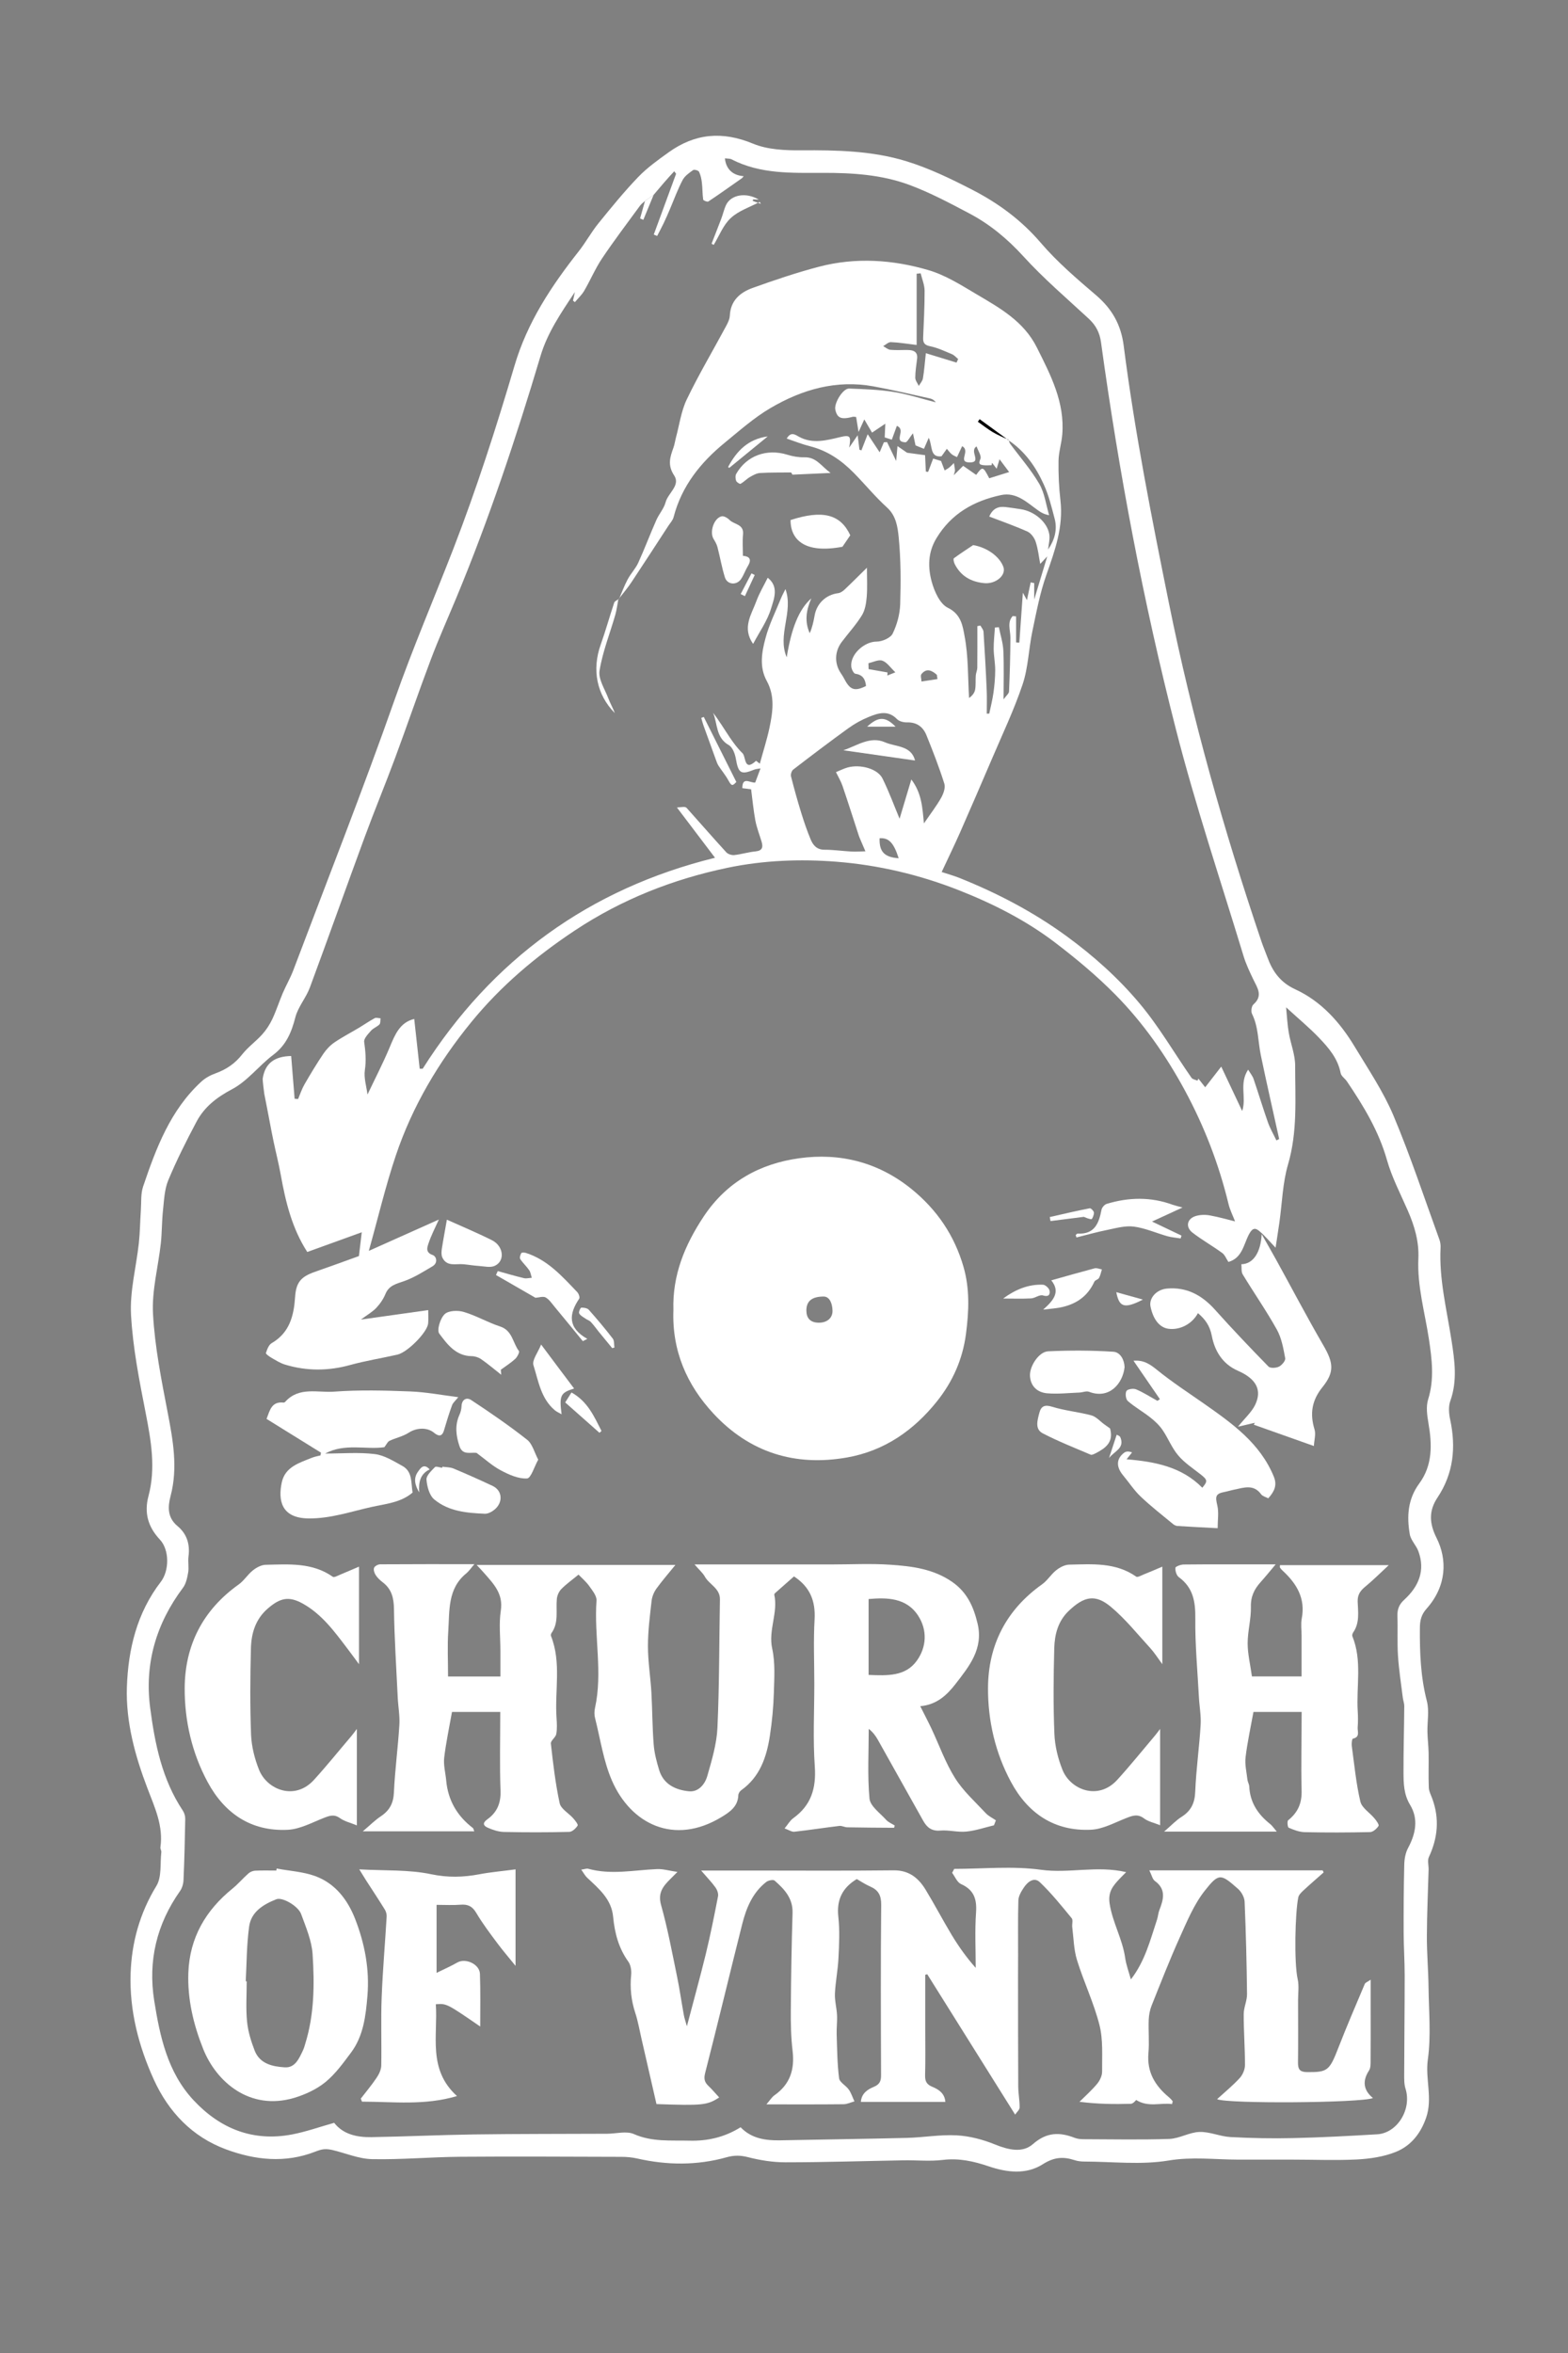 <?xml version="1.0" encoding="utf-8"?>
<!-- Generator: Adobe Illustrator 26.0.2, SVG Export Plug-In . SVG Version: 6.00 Build 0)  -->
<svg version="1.1" xmlns="http://www.w3.org/2000/svg" xmlns:xlink="http://www.w3.org/1999/xlink" x="0px" y="0px"
	 viewBox="0 0 226.77 340.16" style="enable-background:new 0 0 226.77 340.16;" xml:space="preserve">
<rect x="0" y="0" width="226.77" height="340.16" fill="#808080" stroke="none"/>
<style type="text/css">
	.st0{display:none;}
	.st1{display:inline;}
	.st2{fill:#FFFFFF;}
</style>
<g id="Ebene_2" class="st0">
	<path class="st1" d="M208.72,205.15c-0.18-0.86-0.27-1.88,0.02-2.68c1.04-2.9,0.62-5.8,0.17-8.67c-0.68-4.4-1.79-8.73-1.56-13.24
		c0.02-0.38-0.03-0.78-0.16-1.13c-2.16-5.93-4.13-11.94-6.58-17.75c-1.46-3.46-3.61-6.63-5.55-9.87c-2.1-3.49-4.77-6.5-8.52-8.22
		c-2.14-0.98-3.24-2.55-3.98-4.59c-0.28-0.77-0.6-1.52-0.86-2.29c-5.36-15.87-9.91-31.95-13.23-48.38
		C166,76.12,163.59,63.89,162,51.51c-0.39-3.01-1.67-5.26-3.95-7.2c-2.77-2.37-5.57-4.76-7.93-7.52c-2.75-3.22-6.04-5.63-9.71-7.53
		c-3.09-1.6-6.27-3.14-9.58-4.15c-4.84-1.47-9.91-1.59-14.98-1.55c-2.31,0.02-4.83-0.09-6.91-0.95c-4.39-1.82-8.31-1.48-12.09,1.24
		c-1.51,1.09-3.06,2.19-4.34,3.52c-2.02,2.1-3.87,4.36-5.7,6.63c-1.02,1.26-1.8,2.71-2.8,3.98c-3.94,4.99-7.38,10.17-9.22,16.43
		c-2.6,8.82-5.43,17.61-8.74,26.18c-2.78,7.19-5.82,14.27-8.39,21.56c-4.58,13.02-9.64,25.86-14.52,38.78
		c-0.42,1.12-1.03,2.16-1.5,3.26c-0.52,1.22-0.92,2.5-1.49,3.7c-0.37,0.79-0.87,1.55-1.45,2.2c-0.89,0.99-2.02,1.79-2.84,2.84
		c-1.02,1.3-2.26,2.16-3.79,2.71c-0.74,0.27-1.5,0.67-2.08,1.21c-4.42,4.07-6.46,9.5-8.32,14.99c-0.36,1.05-0.25,2.27-0.32,3.41
		c-0.1,1.57-0.12,3.14-0.28,4.7c-0.37,3.43-1.3,6.87-1.12,10.26c0.26,4.71,1.19,9.4,2.1,14.04c0.78,3.97,1.47,7.88,0.4,11.89
		c-0.63,2.35-0.09,4.37,1.62,6.19c1.39,1.48,1.38,4.46,0.15,6.06c-3.43,4.46-4.68,9.69-4.86,15.1c-0.17,4.97,1.17,9.83,2.93,14.44
		c1.06,2.78,2.3,5.39,1.86,8.45c-0.03,0.22,0.16,0.47,0.13,0.7c-0.19,1.63,0.08,3.54-0.7,4.82c-2.39,3.9-3.55,8.15-3.69,12.55
		c-0.17,5.27,1.15,10.4,3.34,15.19c2.1,4.59,5.47,8.15,10.3,9.95c4.17,1.55,8.48,2.02,12.79,0.34c0.4-0.16,0.82-0.3,1.24-0.35
		c0.4-0.04,0.82,0.02,1.21,0.11c1.89,0.44,3.77,1.27,5.67,1.3c4.21,0.09,8.43-0.31,12.64-0.34c7.68-0.06,15.36-0.01,23.04,0.01
		c0.76,0,1.53,0.07,2.27,0.24c4.28,0.98,8.55,1.01,12.79-0.17c1.02-0.29,1.95-0.3,3.03-0.02c1.74,0.45,3.58,0.75,5.37,0.75
		c5.65-0.01,11.31-0.19,16.96-0.29c1.87-0.03,3.77,0.17,5.61-0.06c2.3-0.28,4.43,0.2,6.54,0.92c2.65,0.9,5.38,1.2,7.74-0.29
		c1.6-1.01,2.92-1.12,4.54-0.59c0.45,0.15,0.94,0.21,1.42,0.21c4.03,0.02,8.14,0.51,12.06-0.14c3.39-0.57,6.62-0.14,9.93-0.13
		c2.59,0,5.18,0,7.77,0c3.07,0,6.15,0.13,9.21-0.05c1.89-0.11,3.87-0.39,5.61-1.09c2.12-0.86,3.52-2.57,4.33-4.88
		c0.97-2.79-0.14-5.53,0.25-8.34c0.47-3.39,0.15-6.9,0.1-10.36c-0.03-2.42-0.25-4.85-0.24-7.27c0.01-3.19,0.16-6.37,0.25-9.56
		c0.02-0.6-0.19-1.28,0.04-1.77c1.27-2.73,1.53-5.49,0.49-8.34c-0.19-0.53-0.49-1.06-0.51-1.6c-0.07-1.66,0-3.32-0.03-4.98
		c-0.02-1-0.15-1.99-0.17-2.98c-0.03-1.47,0.28-3.02-0.08-4.41c-0.9-3.48-1.03-6.97-1-10.52c0.01-1.06,0.22-1.88,0.96-2.71
		c2.91-3.27,2.96-7.07,1.42-10.12c-1.04-2.07-1.14-3.87,0.13-5.77C209.2,212.87,209.58,209.13,208.72,205.15z"/>
</g>
<g id="Ebene_1">
	<g>
		<path class="st2" d="M186.88,312.2c-2.62,0-5.24,0-7.85,0c-3.34-0.01-6.61-0.44-10.03,0.13c-3.96,0.66-8.11,0.16-12.18,0.15
			c-0.48,0-0.98-0.06-1.43-0.21c-1.64-0.53-2.97-0.43-4.58,0.6c-2.38,1.51-5.14,1.21-7.82,0.3c-2.12-0.72-4.28-1.21-6.6-0.93
			c-1.86,0.23-3.78,0.03-5.67,0.06c-5.71,0.1-11.43,0.29-17.14,0.29c-1.81,0-3.67-0.3-5.43-0.75c-1.09-0.28-2.03-0.27-3.06,0.02
			c-4.29,1.2-8.6,1.16-12.93,0.18c-0.75-0.17-1.53-0.24-2.3-0.24c-7.76-0.02-15.52-0.07-23.29-0.01c-4.26,0.03-8.52,0.43-12.77,0.34
			c-1.92-0.04-3.82-0.87-5.73-1.32c-0.4-0.09-0.82-0.15-1.22-0.11c-0.43,0.04-0.85,0.19-1.26,0.35c-4.36,1.7-8.71,1.22-12.92-0.34
			c-4.88-1.81-8.29-5.41-10.41-10.05c-2.21-4.84-3.55-10.03-3.37-15.35c0.14-4.45,1.32-8.74,3.73-12.68
			c0.79-1.29,0.52-3.22,0.71-4.87c0.03-0.23-0.16-0.48-0.13-0.71c0.44-3.09-0.81-5.73-1.88-8.54c-1.78-4.66-3.13-9.57-2.97-14.59
			c0.18-5.46,1.44-10.75,4.91-15.25c1.24-1.62,1.26-4.63-0.15-6.12c-1.73-1.85-2.27-3.88-1.64-6.26c1.08-4.06,0.38-8.01-0.4-12.02
			c-0.92-4.69-1.86-9.43-2.12-14.19c-0.19-3.42,0.75-6.9,1.13-10.36c0.17-1.58,0.18-3.17,0.29-4.75c0.08-1.16-0.03-2.38,0.33-3.45
			c1.88-5.55,3.94-11.04,8.41-15.15c0.58-0.54,1.35-0.95,2.1-1.22c1.55-0.56,2.8-1.42,3.83-2.74c0.83-1.05,1.97-1.86,2.87-2.86
			c0.59-0.65,1.09-1.42,1.47-2.22c0.57-1.21,0.98-2.5,1.5-3.73c0.47-1.11,1.09-2.16,1.52-3.29c4.93-13.05,10.05-26.03,14.68-39.18
			c2.59-7.37,5.66-14.52,8.48-21.78c3.35-8.66,6.21-17.54,8.84-26.45c1.86-6.32,5.34-11.55,9.32-16.6c1.01-1.29,1.8-2.75,2.83-4.02
			c1.86-2.29,3.72-4.58,5.76-6.7c1.3-1.35,2.86-2.46,4.39-3.56c3.82-2.74,7.78-3.09,12.21-1.25c2.1,0.87,4.64,0.98,6.98,0.96
			c5.12-0.04,10.24,0.07,15.13,1.56c3.35,1.02,6.56,2.58,9.68,4.19c3.71,1.92,7.02,4.35,9.81,7.61c2.38,2.78,5.21,5.2,8.01,7.59
			c2.3,1.97,3.6,4.24,3.99,7.28c1.6,12.5,4.04,24.86,6.54,37.21c3.35,16.6,7.95,32.86,13.37,48.89c0.26,0.78,0.59,1.54,0.87,2.31
			c0.75,2.06,1.87,3.65,4.02,4.64c3.78,1.74,6.49,4.78,8.61,8.3c1.97,3.27,4.14,6.48,5.61,9.97c2.47,5.87,4.47,11.94,6.65,17.94
			c0.13,0.36,0.18,0.77,0.16,1.15c-0.23,4.55,0.89,8.93,1.58,13.38c0.45,2.91,0.88,5.84-0.17,8.77c-0.29,0.8-0.21,1.84-0.02,2.7
			c0.86,4.02,0.48,7.8-1.84,11.28c-1.28,1.92-1.18,3.74-0.13,5.83c1.55,3.08,1.5,6.92-1.44,10.22c-0.75,0.84-0.96,1.67-0.97,2.74
			c-0.03,3.58,0.1,7.12,1.01,10.63c0.36,1.4,0.05,2.96,0.08,4.45c0.02,1.01,0.15,2.01,0.17,3.02c0.03,1.68-0.04,3.36,0.03,5.03
			c0.02,0.55,0.32,1.08,0.51,1.62c1.05,2.88,0.79,5.66-0.5,8.42c-0.23,0.5-0.03,1.19-0.04,1.79c-0.09,3.22-0.24,6.44-0.25,9.66
			c-0.01,2.45,0.21,4.9,0.24,7.35c0.04,3.49,0.38,7.04-0.1,10.46c-0.4,2.84,0.73,5.61-0.25,8.43c-0.81,2.33-2.23,4.06-4.37,4.93
			c-1.76,0.71-3.76,1-5.67,1.1C193.1,312.33,189.99,312.2,186.88,312.2z M145.81,63.62c-1.38-1.01-2.75-2.01-4.13-3.02
			c-0.08,0.12-0.17,0.24-0.25,0.36c0.72,0.51,1.4,1.06,2.16,1.5c0.72,0.43,1.51,0.75,2.27,1.11c0.08,0.2,0.12,0.44,0.25,0.61
			c1.41,1.91,3,3.72,4.19,5.76c0.78,1.34,0.98,3.02,1.43,4.54c-0.74-0.14-1.14-0.38-1.53-0.65c-1.65-1.16-3.19-2.74-5.43-2.26
			c-3.91,0.84-7.18,2.66-9.34,6.24c-1.24,2.05-1.25,4.2-0.68,6.29c0.38,1.4,1.19,3.21,2.33,3.76c1.95,0.94,2.16,2.7,2.42,4.1
			c0.56,2.92,0.47,5.95,0.65,8.94c0.51-0.35,0.8-0.77,0.88-1.22c0.11-0.67,0.04-1.36,0.09-2.04c0.03-0.37,0.21-0.73,0.22-1.1
			c0.02-2.01,0.01-4.02,0.01-6.03c0.15-0.03,0.29-0.06,0.44-0.08c0.16,0.3,0.43,0.59,0.45,0.9c0.18,2.81,0.34,5.62,0.46,8.43
			c0.05,1.14,0.01,2.27,0.01,3.41c0.12,0,0.24-0.01,0.36-0.01c0.21-1.01,0.47-2.01,0.61-3.03c0.15-1.08,0.25-2.19,0.25-3.28
			c0-1.02-0.21-2.03-0.22-3.05c-0.01-1.03,0.12-2.06,0.18-3.09c0.19-0.01,0.38-0.02,0.57-0.04c0.23,1.14,0.6,2.27,0.65,3.42
			c0.1,2.22,0.03,4.45,0.03,7.01c0.4-0.56,0.78-0.84,0.79-1.14c0.11-2.59,0.19-5.18,0.2-7.77c0-1.09-0.51-2.24,0.34-3.14
			c0.16,0.02,0.32,0.04,0.48,0.06c0,1.25,0,2.51,0,3.76c0.16,0.01,0.31,0.02,0.47,0.03c0.17-2.36,0.33-4.73,0.51-7.22
			c0.23,0.43,0.41,0.75,0.59,1.08c0.19-0.91,0.36-1.74,0.54-2.57c0.17,0.03,0.34,0.07,0.51,0.1c0,0.79,0,1.59,0,2.38
			c0.61-2.02,1.22-4.02,1.89-6.24c-0.5,0.53-0.84,0.89-1.02,1.09c-0.2-1.05-0.31-2.17-0.66-3.21c-0.18-0.56-0.66-1.22-1.17-1.46
			c-1.8-0.81-3.68-1.46-5.54-2.18c0.54-1.26,1.41-1.5,2.45-1.36c0.71,0.09,1.42,0.19,2.12,0.3c1.97,0.31,3.81,1.85,4.11,3.61
			c0.12,0.71-0.1,1.48-0.17,2.22c0.95-1.38,1.36-2.88,0.95-4.45c-0.44-1.68-0.86-3.4-1.58-4.97
			C149.79,67.46,148.2,65.2,145.81,63.62z M94.53,28.17c-0.42,0.29-0.83,0.59-1.25,0.88c-0.25,0.23-0.53,0.43-0.73,0.7
			c-1.85,2.53-3.75,5.03-5.5,7.64c-0.98,1.47-1.67,3.13-2.57,4.66c-0.35,0.6-0.89,1.09-1.34,1.63c-0.09-0.07-0.18-0.14-0.27-0.22
			c0.06-0.28,0.13-0.57,0.27-1.24c-2.1,3.15-3.98,5.93-4.97,9.25C74.64,63.3,70.74,75,66,86.41c-1.24,2.98-2.56,5.93-3.7,8.95
			c-1.78,4.71-3.4,9.47-5.15,14.19c-1.43,3.86-3.01,7.66-4.43,11.52c-2.66,7.22-5.23,14.48-7.91,21.7c-0.55,1.48-1.7,2.78-2.09,4.28
			c-0.56,2.17-1.32,4.03-3.2,5.44c-2.07,1.56-3.72,3.79-5.96,4.97c-2.21,1.17-3.98,2.54-5.12,4.66c-1.48,2.78-2.9,5.61-4.11,8.51
			c-0.55,1.33-0.6,2.89-0.76,4.36c-0.17,1.58-0.14,3.18-0.31,4.75c-0.38,3.41-1.32,6.84-1.13,10.22c0.26,4.75,1.21,9.49,2.11,14.18
			c0.78,4.05,1.51,8.03,0.43,12.13c-0.41,1.56-0.48,3.11,1,4.34c1.36,1.13,1.83,2.64,1.59,4.41c-0.1,0.76,0.08,1.57-0.05,2.32
			c-0.13,0.76-0.31,1.62-0.76,2.21c-3.87,5.17-5.57,10.96-4.73,17.35c0.68,5.2,1.72,10.34,4.71,14.83c0.23,0.34,0.37,0.81,0.36,1.22
			c-0.05,2.94-0.12,5.89-0.25,8.83c-0.02,0.54-0.2,1.16-0.5,1.59c-3.38,4.79-4.65,10.08-3.74,15.84c0.83,5.2,1.93,10.36,5.68,14.39
			c3.85,4.13,8.59,6.04,14.26,4.96c2.03-0.39,3.99-1.09,6.09-1.68c1.3,1.67,3.29,2.1,5.36,2.07c4.94-0.08,9.87-0.32,14.81-0.39
			c6.44-0.09,12.88-0.07,19.32-0.1c1.3-0.01,2.79-0.43,3.87,0.05c2.63,1.16,5.32,0.88,8.01,0.95c2.62,0.07,5.09-0.49,7.41-1.94
			c1.56,1.63,3.58,1.93,5.72,1.89c6.1-0.12,12.21-0.2,18.31-0.35c2.41-0.06,4.83-0.5,7.22-0.37c1.87,0.1,3.8,0.61,5.54,1.32
			c1.93,0.78,3.98,1.27,5.48-0.05c2-1.75,3.87-1.76,6.07-0.9c0.4,0.15,0.86,0.19,1.29,0.19c4.12,0.01,8.24,0.1,12.35-0.04
			c1.47-0.05,2.91-0.96,4.37-1.01c1.5-0.05,3,0.66,4.52,0.74c3,0.16,6.01,0.22,9.02,0.15c4.06-0.09,8.12-0.31,12.17-0.55
			c2.9-0.17,5.04-3.6,4.1-6.6c-0.21-0.66-0.19-1.41-0.19-2.12c0.01-4.74,0.07-9.47,0.07-14.21c0-2.08-0.14-4.15-0.15-6.23
			c-0.01-3.28,0.01-6.57,0.09-9.85c0.02-0.81,0.18-1.7,0.56-2.4c1.1-2.05,1.51-4.18,0.29-6.2c-0.93-1.53-0.95-3.11-0.96-4.73
			c-0.01-3.19,0.09-6.37,0.11-9.56c0-0.43-0.17-0.85-0.22-1.29c-0.25-2-0.56-4-0.69-6.02c-0.12-1.89-0.01-3.78-0.08-5.68
			c-0.03-0.99,0.23-1.7,1-2.4c2.07-1.9,3.07-4.21,2.02-7.03c-0.32-0.84-1.08-1.56-1.23-2.41c-0.45-2.58-0.3-5.08,1.36-7.34
			c1.96-2.66,1.87-5.67,1.33-8.77c-0.19-1.11-0.36-2.36-0.04-3.39c0.92-2.94,0.55-5.84,0.11-8.76c-0.59-3.86-1.7-7.65-1.52-11.61
			c0.11-2.44-0.55-4.69-1.51-6.89c-1.06-2.44-2.32-4.83-3.04-7.38c-1.19-4.19-3.39-7.8-5.78-11.34c-0.28-0.42-0.83-0.76-0.91-1.2
			c-0.41-2.12-1.74-3.66-3.14-5.12c-1.43-1.49-3.03-2.81-4.75-4.39c0.15,1.52,0.2,2.62,0.39,3.68c0.27,1.59,0.92,3.16,0.92,4.73
			c0,4.78,0.36,9.57-1.03,14.31c-0.78,2.66-0.85,5.54-1.24,8.32c-0.18,1.29-0.39,2.58-0.56,3.71c-0.81-0.84-1.52-1.71-2.37-2.42
			c-0.64-0.53-1.03-0.37-1.5,0.53c-0.75,1.43-0.96,3.39-2.95,3.95c-0.31-0.46-0.51-1.02-0.9-1.3c-1.4-1.02-2.93-1.88-4.3-2.94
			c-1.04-0.81-0.79-2,0.45-2.39c0.63-0.2,1.39-0.22,2.05-0.1c1.35,0.24,2.67,0.63,3.66,0.87c-0.31-0.82-0.74-1.65-0.95-2.53
			c-1.39-5.75-3.5-11.21-6.31-16.41c-2.74-5.06-6.02-9.76-10.05-13.84c-2.68-2.72-5.65-5.19-8.69-7.51
			c-4.21-3.21-8.92-5.6-13.85-7.55c-5.74-2.27-11.71-3.68-17.83-4.16c-5.23-0.41-10.52-0.2-15.68,0.87
			c-7.91,1.65-15.33,4.57-22.12,9.07c-5.62,3.73-10.7,8.01-14.98,13.25c-4.74,5.8-8.51,12.16-10.9,19.24
			c-1.49,4.42-2.56,8.98-3.92,13.83c3.79-1.7,7.08-3.16,10.13-4.53c-0.53,1.18-1.13,2.32-1.52,3.52c-0.16,0.49-0.44,1.24,0.61,1.6
			c0.58,0.2,0.81,1.15,0,1.63c-1.33,0.79-2.66,1.64-4.11,2.15c-1.13,0.4-2.19,0.6-2.71,1.87c-0.3,0.73-0.78,1.43-1.33,2.01
			c-0.53,0.56-1.24,0.96-2.21,1.68c3.54-0.5,6.68-0.94,9.73-1.37c0,0.59,0.05,1.27-0.01,1.94c-0.13,1.28-2.99,4.17-4.45,4.5
			c-2.26,0.51-4.57,0.88-6.8,1.49c-3.17,0.88-6.31,0.9-9.44-0.05c-0.7-0.21-1.34-0.62-1.98-0.99c-0.31-0.18-0.83-0.55-0.79-0.68
			c0.17-0.52,0.4-1.18,0.83-1.43c2.6-1.51,3.21-3.97,3.39-6.68c0.14-2.08,0.82-2.91,2.81-3.61c2.18-0.76,4.35-1.55,6.42-2.3
			c0.14-1.22,0.26-2.19,0.41-3.44c-2.83,1.02-5.38,1.94-7.88,2.85c-2.22-3.44-3.13-7.24-3.83-11.12c-0.29-1.62-0.7-3.22-1.04-4.83
			c-0.19-0.88-0.35-1.76-0.52-2.64c-0.28-1.43-0.54-2.87-0.83-4.29c-0.04-0.21-0.25-2-0.23-2.16c0.34-2.32,1.81-3.25,4.12-3.29
			c0.17,2.06,0.33,4.12,0.5,6.18c0.17,0.01,0.34,0.03,0.5,0.04c0.3-0.71,0.54-1.45,0.92-2.11c0.87-1.51,1.77-3,2.74-4.44
			c0.42-0.62,0.98-1.21,1.59-1.63c1.13-0.77,2.35-1.4,3.52-2.1c0.77-0.46,1.51-0.98,2.31-1.41c0.22-0.12,0.56,0.01,0.85,0.02
			c-0.05,0.3,0.01,0.7-0.16,0.88c-0.35,0.36-0.9,0.54-1.22,0.91c-0.42,0.48-1.06,1.13-0.99,1.62c0.19,1.37,0.31,2.67,0.1,4.07
			c-0.17,1.13,0.23,2.35,0.38,3.54c1.08-2.28,2.24-4.51,3.2-6.81c0.77-1.85,1.48-3.62,3.56-4.12c0.27,2.42,0.53,4.81,0.79,7.2
			c0.14,0,0.29,0,0.43,0c10.04-15.84,24.15-26.03,42.28-30.5c-1.82-2.4-3.57-4.71-5.51-7.27c0.72-0.05,0.91-0.09,1.09-0.07
			c0.11,0.01,0.26,0.06,0.33,0.15c1.91,2.13,3.79,4.29,5.72,6.4c0.25,0.27,0.78,0.44,1.15,0.4c1.03-0.11,2.04-0.43,3.08-0.53
			c0.99-0.1,1.11-0.6,0.88-1.39c-0.3-1.01-0.7-2.01-0.9-3.04c-0.28-1.5-0.42-3.02-0.62-4.55c-0.41-0.05-0.83-0.11-1.27-0.16
			c-0.01-1.75,1.15-0.73,1.86-0.81c0.24-0.63,0.47-1.26,0.77-2.05c-0.43,0.08-0.67,0.09-0.88,0.17c-1.97,0.8-2.32,0.55-2.69-1.58
			c-0.12-0.7-0.47-1.64-1.01-1.95c-1.91-1.09-1.61-3.09-2.28-4.68c0.89,1.16,1.63,2.4,2.44,3.6c0.54,0.79,1.12,1.58,1.81,2.24
			c0.53,0.5,0.19,2.74,1.96,1.11c0.02-0.02,0.25,0.19,0.55,0.41c0.5-1.83,1.03-3.48,1.39-5.16c0.48-2.29,0.83-4.59-0.39-6.81
			c-1.1-2.01-0.72-4.16-0.18-6.17c0.53-2,1.48-3.88,2.26-5.81c0.18-0.44,0.42-0.86,0.63-1.29c1.19,3.34-1.22,6.62,0.18,9.86
			c0.67-4.16,1.75-6.93,3.56-8.52c-0.77,1.76-0.98,3.38-0.23,5.04c0.36-0.83,0.55-1.68,0.7-2.54c0.31-1.77,1.65-3.03,3.41-3.25
			c0.33-0.04,0.68-0.28,0.93-0.52c1.05-0.99,2.06-2.01,3.23-3.16c0,1.53,0.08,2.88-0.03,4.22c-0.08,0.9-0.23,1.9-0.69,2.65
			c-0.84,1.37-1.95,2.57-2.92,3.86c-1.05,1.39-1.08,3.14-0.12,4.54c0.19,0.27,0.36,0.56,0.52,0.86c0.81,1.56,1.5,1.77,3.11,0.97
			c-0.1-0.95-0.45-1.62-1.54-1.77c-0.24-0.03-0.55-0.64-0.59-1c-0.21-1.79,1.89-3.66,3.66-3.65c0.8,0,2.01-0.52,2.32-1.15
			c0.63-1.29,1.04-2.8,1.09-4.24c0.1-3.24,0.1-6.51-0.22-9.73c-0.15-1.45-0.36-3.07-1.69-4.27c-1.71-1.55-3.18-3.36-4.81-5.01
			c-1.79-1.82-3.83-3.22-6.36-3.85c-1.12-0.28-2.2-0.72-3.33-1.1c0.6-1.03,1.19-0.59,1.78-0.26c1.97,1.09,4.09,0.49,5.98,0.04
			c1.43-0.34,1.57-0.12,1.27,1.53c0.53-0.77,0.78-1.13,1.23-1.79c0.11,0.91,0.19,1.5,0.26,2.09c0.09,0.03,0.19,0.07,0.28,0.1
			c0.25-0.65,0.5-1.29,0.91-2.34c0.66,1,1.21,1.82,1.73,2.61c0.2-0.47,0.4-0.96,0.61-1.44c0.15-0.01,0.31-0.02,0.46-0.03
			c0.39,0.8,0.78,1.61,1.32,2.73c0.09-0.94,0.13-1.46,0.19-2.15c0.68,0.47,1.19,0.83,1.39,0.96c1.05,0.14,1.84,0.24,2.6,0.35
			c0.04,0.91,0.07,1.64,0.11,2.37c0.11,0.02,0.22,0.03,0.33,0.05c0.24-0.63,0.47-1.26,0.73-1.93c0.5,0.16,0.99,0.3,1.14,0.35
			c0.25,0.64,0.38,1.01,0.52,1.37c0.22-0.14,0.46-0.26,0.66-0.42c0.24-0.2,0.46-0.43,0.68-0.65c0.05,0.35,0.13,0.69,0.15,1.04
			c0.01,0.19-0.09,0.39-0.17,0.72c0.56-0.56,1-1,1.36-1.36c0.72,0.5,1.3,0.91,1.88,1.31c0.94-1.27,0.98-1.25,1.89,0.49
			c1-0.31,2-0.62,2.88-0.9c-0.49-0.65-0.91-1.21-1.39-1.85c-0.15,0.47-0.27,0.87-0.42,1.37c-0.28-0.37-0.47-0.61-0.66-0.86
			c-0.02,0.12-0.05,0.23-0.07,0.35c-0.41,0-0.83,0.05-1.23-0.01c-0.56-0.08-0.67-0.23-0.39-0.89c0.19-0.44-0.34-1.19-0.55-1.82
			c-1.12,0.69,0.83,2.33-0.99,2.32c-1.85-0.01,0.18-1.66-1.1-2.35c-0.21,0.46-0.44,0.94-0.74,1.58c-0.19-0.1-0.51-0.21-0.76-0.41
			c-0.27-0.22-0.47-0.52-0.71-0.79c-0.24,0.34-0.49,0.69-0.77,1.08c-1.73,0.22-1.28-1.54-1.85-2.67c-0.29,0.69-0.48,1.11-0.69,1.59
			c-0.52-0.21-1.03-0.42-1.22-0.49c-0.15-0.71-0.24-1.14-0.37-1.75c-0.54,0.66-0.83,1.31-1.1,1.3c-1.86-0.08,0.2-1.77-1.23-2.38
			c-0.24,0.66-0.48,1.32-0.73,2c-0.32-0.1-0.72-0.23-1.03-0.33c0.03-0.67,0.05-1.24,0.09-1.98c-0.82,0.55-1.37,0.92-1.92,1.29
			c-0.33-0.56-0.66-1.13-1.12-1.91c-0.27,0.59-0.48,1.04-0.83,1.82c-0.15-0.91-0.25-1.54-0.35-2.17c-0.19-0.01-0.34-0.06-0.47-0.03
			c-1.67,0.44-2.27,0.21-2.54-1.02c-0.21-0.95,1.1-3.09,1.99-3.06c2.15,0.08,4.32,0.15,6.45,0.49c2.06,0.33,4.06,0.99,6.09,1.5
			c-0.24-0.33-0.53-0.49-0.84-0.56c-2.73-0.6-5.45-1.25-8.19-1.75c-5.37-0.98-10.32,0.46-14.88,3.14c-2.37,1.39-4.47,3.26-6.61,5.01
			c-3.5,2.86-6.24,6.27-7.4,10.76c-0.11,0.44-0.47,0.82-0.73,1.21c-1.78,2.73-3.55,5.47-5.36,8.19c-0.56,0.85-1.23,1.62-1.85,2.43
			l0.03,0.04c0.42-0.96,0.77-1.95,1.26-2.86c0.44-0.84,1.14-1.55,1.53-2.4c0.93-2.04,1.72-4.15,2.63-6.2
			c0.39-0.88,1.09-1.65,1.33-2.55c0.35-1.35,2.19-2.45,1.24-3.89c-0.99-1.49-0.59-2.67-0.1-4.02c0.16-0.44,0.22-0.92,0.34-1.38
			c0.51-1.87,0.76-3.86,1.58-5.58c1.72-3.58,3.76-7.01,5.64-10.51c0.27-0.5,0.56-1.05,0.59-1.59c0.1-2.2,1.49-3.38,3.31-4.03
			c3.15-1.13,6.34-2.21,9.58-3.06c5.31-1.39,10.68-1.03,15.87,0.5c2.44,0.72,4.7,2.16,6.93,3.48c3.38,2,6.82,3.9,8.72,7.7
			c2,3.99,4.05,7.92,3.67,12.57c-0.1,1.27-0.52,2.53-0.54,3.8c-0.03,1.92,0.06,3.85,0.28,5.76c0.43,3.8-0.8,7.22-2.03,10.71
			c-0.94,2.65-1.46,5.45-2.04,8.21c-0.53,2.54-0.59,5.22-1.41,7.66c-1.24,3.69-2.93,7.23-4.46,10.82
			c-1.52,3.56-3.06,7.11-4.62,10.66c-0.82,1.85-1.71,3.67-2.62,5.63c0.86,0.28,1.71,0.52,2.53,0.84c5.5,2.2,10.69,4.91,15.5,8.41
			c3.92,2.86,7.52,6.08,10.6,9.76c2.8,3.33,5,7.15,7.5,10.74c0.16,0.23,0.57,0.28,0.86,0.41c0.05-0.1,0.09-0.19,0.14-0.29
			c0.33,0.43,0.67,0.86,0.98,1.25c0.78-1,1.49-1.92,2.32-2.99c1.04,2.2,2.03,4.31,3.03,6.42c0.66-1.93-0.48-3.96,0.86-5.98
			c0.34,0.56,0.65,0.93,0.79,1.35c0.71,2.09,1.35,4.21,2.08,6.29c0.32,0.89,0.81,1.73,1.22,2.59c0.13-0.07,0.27-0.14,0.4-0.2
			c-0.89-4.05-1.82-8.09-2.66-12.14c-0.41-1.99-0.33-4.07-1.27-5.96c-0.17-0.35-0.07-1.11,0.2-1.35c1.44-1.27,0.57-2.41-0.02-3.64
			c-0.52-1.09-1.05-2.2-1.4-3.35c-3.32-10.94-6.97-21.78-9.8-32.85c-4.71-18.41-8.23-37.08-10.82-55.91
			c-0.19-1.38-0.75-2.44-1.76-3.38c-3.2-2.96-6.54-5.81-9.47-9.03c-2.3-2.52-4.83-4.62-7.8-6.19c-2.84-1.5-5.71-3.03-8.71-4.14
			c-3.98-1.47-8.21-1.74-12.44-1.73c-4.51,0-9.04,0.21-13.24-1.95c-0.27-0.14-0.63-0.1-0.97-0.15c0.16,1.58,1.15,2.47,2.72,2.58
			c-0.1,0.11-0.18,0.24-0.3,0.32c-1.6,1.12-3.19,2.26-4.82,3.34c-0.14,0.09-0.72-0.14-0.74-0.27c-0.12-0.81-0.09-1.64-0.19-2.45
			c-0.06-0.54-0.18-1.1-0.41-1.58c-0.09-0.19-0.7-0.36-0.86-0.24c-0.57,0.4-1.21,0.85-1.52,1.44c-0.72,1.37-1.25,2.84-1.86,4.27
			c-0.28,0.65-0.56,1.31-0.87,1.95c-0.3,0.63-0.63,1.24-0.95,1.86c-0.16-0.07-0.33-0.13-0.49-0.2c1.08-2.93,2.15-5.86,3.23-8.79
			c-0.09-0.12-0.18-0.24-0.27-0.36C96.47,25.87,95.5,27.02,94.53,28.17z M130.1,118.36c0.48-1.62,1.04-3.49,1.7-5.68
			c1.51,2,1.6,4.06,1.82,6.35c0.95-1.38,1.79-2.47,2.47-3.66c0.34-0.6,0.67-1.47,0.49-2.06c-0.75-2.38-1.66-4.72-2.6-7.04
			c-0.49-1.2-1.4-1.88-2.81-1.84c-0.49,0.01-1.13-0.15-1.44-0.47c-1.29-1.34-2.7-0.88-4.06-0.33c-1.04,0.42-2.06,0.98-2.97,1.64
			c-2.7,1.95-5.35,3.96-7.99,5.99c-0.23,0.18-0.38,0.69-0.31,0.98c0.45,1.77,0.94,3.54,1.48,5.28c0.4,1.29,0.84,2.58,1.36,3.83
			c0.35,0.85,0.91,1.5,2.02,1.49c1.29,0,2.58,0.19,3.87,0.26c0.67,0.04,1.35-0.02,2.03-0.03c-0.22-0.52-0.45-1.04-0.67-1.56
			c-0.09-0.22-0.19-0.43-0.27-0.66c-0.79-2.41-1.55-4.83-2.37-7.23c-0.23-0.68-0.61-1.3-0.95-2c0.64-0.26,1.15-0.52,1.68-0.67
			c1.88-0.51,4.36,0.19,5.05,1.59C128.57,114.44,129.31,116.46,130.1,118.36z M133.15,39.51c-0.19,0.02-0.39,0.04-0.58,0.06
			c0,3.43,0,6.87,0,10.3c-1.27-0.15-2.49-0.36-3.72-0.41c-0.36-0.02-0.75,0.37-1.12,0.58c0.34,0.18,0.68,0.49,1.03,0.53
			c0.86,0.08,1.74,0.01,2.61,0.03c0.83,0.02,1.39,0.32,1.26,1.3c-0.11,0.9-0.26,1.8-0.26,2.7c0,0.4,0.33,0.8,0.51,1.19
			c0.21-0.37,0.54-0.71,0.6-1.11c0.19-1.12,0.27-2.27,0.42-3.62c1.53,0.47,2.98,0.91,4.44,1.36c0.08-0.17,0.16-0.35,0.23-0.52
			c-0.29-0.23-0.55-0.55-0.88-0.69c-1.05-0.44-2.1-0.94-3.19-1.16c-0.84-0.17-1.02-0.54-0.99-1.26c0.09-2.26,0.22-4.51,0.21-6.77
			C133.71,41.18,133.35,40.35,133.15,39.51z M127.21,121.18c-0.07,1.95,0.7,2.75,2.76,2.89
			C129.26,121.84,128.54,121.08,127.21,121.18z M125.6,95.87c0.01,0.29,0.01,0.57,0.02,0.86c0.9,0.16,1.8,0.31,2.74,0.48
			c0-0.06-0.01,0.15-0.03,0.45c0.3-0.12,0.54-0.22,1.16-0.47c-0.73-0.69-1.21-1.45-1.88-1.68C127.05,95.31,126.28,95.73,125.6,95.87
			z M135.58,98.17c-0.03-0.21-0.06-0.41-0.09-0.62c-0.71-0.62-1.47-1.03-2.23-0.1c-0.17,0.21,0,0.71,0.01,1.07
			C134.04,98.4,134.81,98.29,135.58,98.17z"/>
		<path class="st2" d="M94.53,28.17c-0.5,1.2-0.99,2.41-1.49,3.61c-0.16-0.07-0.31-0.13-0.47-0.2c0.24-0.84,0.47-1.69,0.71-2.53
			C93.69,28.76,94.11,28.47,94.53,28.17z"/>
		<path d="M145.86,63.58c-0.76-0.37-1.55-0.68-2.27-1.11c-0.75-0.45-1.44-1-2.16-1.5c0.08-0.12,0.17-0.24,0.25-0.36
			c1.38,1.01,2.75,2.01,4.14,3.01C145.82,63.61,145.86,63.58,145.86,63.58z"/>
		<path class="st2" d="M100.45,226.16c6.91,0,13.36,0,19.82,0c2.82,0,5.66-0.15,8.47,0.04c3.12,0.21,6.23,0.59,8.95,2.47
			c2.17,1.5,3.11,3.59,3.69,6.03c0.87,3.65-1.2,6.17-3.18,8.73c-1.27,1.64-2.75,3.02-5.11,3.22c0.58,1.16,1.13,2.2,1.63,3.26
			c1.12,2.38,2.01,4.92,3.4,7.13c1.18,1.88,2.91,3.43,4.45,5.08c0.4,0.43,0.97,0.69,1.46,1.03c-0.09,0.24-0.19,0.48-0.28,0.72
			c-1.34,0.32-2.66,0.78-4.02,0.91c-1.22,0.12-2.49-0.25-3.72-0.15c-1.26,0.11-1.95-0.44-2.5-1.43c-2.18-3.9-4.36-7.8-6.55-11.69
			c-0.32-0.56-0.69-1.09-1.32-1.58c0,3.36-0.2,6.74,0.11,10.07c0.1,1.1,1.52,2.09,2.4,3.07c0.33,0.37,0.84,0.57,1.25,0.83
			c-0.05,0.16-0.08,0.33-0.11,0.33c-2.25-0.01-4.51-0.03-6.76-0.07c-0.39-0.01-0.78-0.25-1.15-0.2c-2.17,0.26-4.33,0.6-6.5,0.84
			c-0.37,0.04-0.78-0.25-1.41-0.48c0.47-0.56,0.77-1.12,1.23-1.46c2.61-1.87,3.36-4.33,3.14-7.5c-0.28-3.96-0.07-7.95-0.07-11.93
			c0-3.11-0.14-6.23,0.04-9.33c0.15-2.67-0.67-4.7-2.98-6.21c-0.88,0.77-1.81,1.59-2.73,2.41c-0.06,0.06-0.14,0.17-0.12,0.23
			c0.58,2.61-0.89,5.11-0.3,7.8c0.45,2.03,0.3,4.22,0.24,6.34c-0.06,2.1-0.26,4.21-0.58,6.28c-0.47,3.06-1.44,5.93-4.14,7.85
			c-0.21,0.15-0.41,0.47-0.42,0.71c-0.05,1.65-1.25,2.45-2.42,3.16c-6.88,4.19-13.15,0.98-15.86-5.27c-1.23-2.83-1.67-6-2.44-9.03
			c-0.12-0.46-0.11-0.99-0.01-1.45c1.14-5.16-0.15-10.36,0.22-15.54c0.05-0.67-0.59-1.44-1.04-2.08c-0.44-0.63-1.05-1.14-1.56-1.67
			c-0.88,0.73-1.75,1.34-2.48,2.08c-0.36,0.36-0.62,0.96-0.66,1.47c-0.15,1.65,0.31,3.39-0.77,4.9c-0.07,0.1-0.12,0.29-0.08,0.4
			c1.54,3.87,0.53,7.92,0.81,11.88c0.05,0.77,0.1,1.57-0.04,2.32c-0.09,0.49-0.83,0.95-0.78,1.38c0.32,2.88,0.66,5.78,1.27,8.61
			c0.18,0.83,1.3,1.44,1.96,2.18c0.28,0.32,0.74,0.9,0.64,1.06c-0.26,0.41-0.78,0.9-1.21,0.91c-3.15,0.08-6.31,0.08-9.46,0.01
			c-0.78-0.02-1.59-0.29-2.32-0.61c-0.63-0.28-0.84-0.67-0.05-1.23c1.36-0.97,1.95-2.3,1.89-4.08c-0.14-3.77-0.04-7.55-0.04-11.43
			c-2.43,0-4.78,0-6.98,0c-0.4,2.25-0.87,4.43-1.13,6.63c-0.12,1.06,0.19,2.18,0.29,3.27c0.26,2.87,1.58,5.14,3.86,6.88
			c0.09,0.07,0.1,0.24,0.2,0.48c-5.27,0-10.45,0-16.12,0c1.07-0.9,1.78-1.63,2.62-2.18c1.25-0.84,1.81-1.87,1.88-3.43
			c0.15-3.26,0.59-6.51,0.79-9.78c0.08-1.33-0.18-2.67-0.24-4.01c-0.2-4.23-0.48-8.46-0.54-12.69c-0.02-1.62-0.32-2.92-1.64-3.92
			c-0.38-0.29-0.75-0.64-1.01-1.04c-0.19-0.29-0.34-0.76-0.23-1.04c0.1-0.26,0.58-0.51,0.89-0.51c4.45-0.03,8.91-0.02,13.62-0.02
			c-0.49,0.56-0.78,1-1.16,1.32c-2.74,2.21-2.42,5.4-2.62,8.38c-0.14,2.15-0.03,4.31-0.03,6.54c2.74,0,5.05,0,7.57,0
			c0-1.24,0-2.48,0-3.72c0-1.94-0.23-3.92,0.06-5.81c0.37-2.42-1.02-3.84-2.37-5.38c-0.3-0.35-0.62-0.68-1.12-1.22
			c9.69,0,19.08,0,28.74,0c-0.96,1.19-1.91,2.27-2.74,3.42c-0.36,0.5-0.63,1.15-0.7,1.76c-0.25,2.18-0.53,4.37-0.53,6.56
			c0,2.24,0.37,4.47,0.5,6.71c0.14,2.5,0.13,5.01,0.33,7.51c0.1,1.26,0.43,2.51,0.8,3.72c0.64,2.06,2.39,2.85,4.28,3.04
			c1.4,0.15,2.34-1.02,2.68-2.23c0.65-2.27,1.35-4.6,1.46-6.94c0.28-6.18,0.25-12.38,0.36-18.57c0.03-1.63-1.6-2.16-2.22-3.36
			C101.59,227.34,101.08,226.9,100.45,226.16z M125.62,231.16c0,3.76,0,7.35,0,10.97c2.72,0.11,5.33,0.23,6.97-2.05
			c1.44-2,1.53-4.44,0.21-6.49C131.1,230.95,128.27,230.93,125.62,231.16z"/>
		<path class="st2" d="M198.56,303.3c-1.73,0.71-21.17,0.85-22.54,0.16c1.13-1.03,2.28-1.97,3.27-3.05
			c0.43-0.47,0.76-1.23,0.76-1.86c0.01-2.46-0.19-4.92-0.18-7.38c0-0.98,0.5-1.96,0.48-2.93c-0.05-4.44-0.16-8.89-0.35-13.33
			c-0.03-0.64-0.46-1.42-0.95-1.85c-2.5-2.2-2.76-2.34-4.83,0.29c-1.55,1.97-2.55,4.41-3.6,6.73c-1.46,3.24-2.75,6.55-4.07,9.85
			c-0.26,0.65-0.39,1.37-0.42,2.07c-0.06,1.6,0.1,3.21-0.04,4.8c-0.24,2.73,0.95,4.71,2.95,6.37c0.2,0.17,0.38,0.36,0.54,0.56
			c0.04,0.05-0.03,0.18-0.07,0.44c-1.65-0.23-3.44,0.51-5.19-0.59c-0.07,0.05-0.42,0.54-0.78,0.55c-2.41,0.07-4.81,0.04-7.42-0.29
			c0.86-0.86,1.78-1.67,2.56-2.61c0.39-0.47,0.71-1.16,0.71-1.74c-0.02-2.26,0.16-4.6-0.38-6.74c-0.81-3.2-2.27-6.23-3.25-9.39
			c-0.47-1.52-0.49-3.18-0.69-4.78c-0.05-0.43,0.14-1.02-0.08-1.28c-1.47-1.79-2.93-3.61-4.6-5.2c-0.85-0.81-1.79-0.04-2.34,0.8
			c-0.36,0.54-0.75,1.2-0.77,1.81c-0.08,2.66-0.03,5.33-0.04,8c0,1.03-0.01,2.06-0.01,3.09c0.01,5.29,0,10.57,0.03,15.86
			c0.01,1,0.21,2,0.2,3.01c0,0.32-0.39,0.64-0.65,1.02c-4.34-6.92-8.53-13.61-12.71-20.29c-0.1,0.03-0.19,0.05-0.29,0.08
			c0,2.64,0,5.28,0,7.92c0,2.18,0.04,4.37-0.02,6.55c-0.03,0.88,0.19,1.38,1.06,1.73c0.9,0.37,1.77,0.93,1.87,2.17
			c-4.1,0-8.12,0-12.22,0c0.1-1.25,0.98-1.8,1.87-2.17c0.87-0.36,1.06-0.86,1.05-1.73c-0.03-8.2-0.06-16.4,0.02-24.6
			c0.01-1.37-0.42-2.13-1.61-2.64c-0.69-0.3-1.32-0.73-1.92-1.07c-2.09,1.26-2.94,3-2.67,5.46c0.22,1.96,0.12,3.98,0.02,5.96
			c-0.08,1.71-0.43,3.41-0.51,5.12c-0.05,1.03,0.25,2.07,0.3,3.11c0.05,0.93-0.08,1.87-0.05,2.8c0.07,2.12,0.08,4.24,0.35,6.34
			c0.07,0.6,0.99,1.05,1.41,1.65c0.35,0.51,0.54,1.13,0.81,1.7c-0.53,0.14-1.05,0.41-1.58,0.41c-3.58,0.04-7.17,0.02-11.15,0.02
			c0.52-0.6,0.78-1.04,1.16-1.31c2.25-1.58,2.94-3.71,2.63-6.38c-0.24-2-0.28-4.03-0.26-6.05c0.03-4.64,0.11-9.28,0.25-13.91
			c0.07-2.14-1.18-3.46-2.6-4.7c-0.2-0.17-0.9-0.03-1.19,0.19c-1.99,1.54-2.9,3.77-3.49,6.1c-1.81,7.17-3.52,14.36-5.36,21.52
			c-0.22,0.86-0.09,1.34,0.49,1.89c0.54,0.51,1.01,1.09,1.54,1.65c-1.73,1.13-2.41,1.19-9.07,0.96c-0.72-3.13-1.44-6.29-2.17-9.46
			c-0.29-1.25-0.5-2.52-0.9-3.73c-0.59-1.8-0.78-3.61-0.59-5.49c0.06-0.62-0.06-1.42-0.41-1.91c-1.41-1.96-1.98-4.16-2.2-6.5
			c-0.24-2.55-2.07-4.05-3.77-5.65c-0.29-0.27-0.48-0.65-0.84-1.15c0.54-0.08,0.79-0.19,1-0.13c3.32,0.92,6.64,0.19,9.96,0.05
			c0.87-0.04,1.76,0.24,2.95,0.41c-0.45,0.44-0.74,0.74-1.03,1.03c-1.03,1.03-1.83,1.98-1.34,3.74c0.95,3.37,1.59,6.83,2.3,10.27
			c0.39,1.86,0.65,3.74,0.99,5.61c0.08,0.46,0.24,0.91,0.45,1.66c0.96-3.67,1.9-7.03,2.73-10.43c0.67-2.76,1.23-5.56,1.77-8.35
			c0.08-0.4-0.12-0.94-0.37-1.29c-0.54-0.75-1.19-1.41-2.07-2.44c2.81,0,5.12,0,7.44,0c6.79,0,13.59,0.05,20.38-0.03
			c2.23-0.03,3.61,1.1,4.65,2.81c1.3,2.14,2.47,4.37,3.76,6.52c1,1.65,2.11,3.23,3.48,4.77c0-2.68-0.14-5.37,0.05-8.04
			c0.13-1.94-0.33-3.25-2.18-4.08c-0.56-0.25-0.86-1.06-1.28-1.62c0.1-0.19,0.2-0.38,0.3-0.57c4.19,0,8.44-0.44,12.56,0.13
			c4.06,0.56,8.06-0.65,12.31,0.34c-0.39,0.39-0.69,0.68-0.97,0.98c-0.94,1.01-1.69,1.87-1.42,3.6c0.43,2.72,1.85,5.09,2.24,7.79
			c0.14,1.01,0.51,1.98,0.83,3.14c2.06-2.66,2.8-5.7,3.78-8.64c0.15-0.45,0.17-0.94,0.34-1.38c0.6-1.54,1.02-3.01-0.66-4.22
			c-0.33-0.24-0.43-0.8-0.79-1.53c8.56,0,16.81,0,25.06,0c0.05,0.1,0.1,0.2,0.15,0.3c-0.98,0.87-1.97,1.72-2.93,2.61
			c-0.3,0.28-0.67,0.64-0.74,1.01c-0.46,2.23-0.62,9.42-0.09,11.8c0.22,0.97,0.06,2.03,0.06,3.05c0,3.01,0.03,6.02-0.01,9.02
			c-0.01,0.98,0.27,1.37,1.32,1.38c2.97,0.02,3.23-0.2,4.53-3.55c1.2-3.09,2.52-6.14,3.81-9.2c0.08-0.19,0.38-0.28,0.85-0.61
			c0,1.82,0,3.34,0,4.87c0,2.28,0.01,4.56-0.01,6.84c0,0.47,0.01,1.02-0.21,1.39C197.02,300.79,197.14,302.13,198.56,303.3z"/>
		<path class="st2" d="M97.39,189.39c-0.16-5.01,1.62-9.38,4.4-13.56c3.34-5.01,8.14-7.61,13.79-8.39
			c5.91-0.82,11.46,0.57,16.26,4.46c3.68,2.99,6.19,6.7,7.5,11.22c0.93,3.2,0.79,6.45,0.36,9.73c-0.48,3.65-1.91,6.86-4.16,9.69
			c-3.38,4.24-7.64,7.21-13.06,8.16c-7.52,1.32-14.07-0.73-19.28-6.33C99.33,200.22,97.17,195.26,97.39,189.39z M119.18,187.43
			c-1.83-0.01-2.56,0.71-2.56,2.03c0.01,1.09,0.56,1.7,1.66,1.75c1.29,0.06,2.16-0.65,2.12-1.77
			C120.36,188.34,119.96,187.49,119.18,187.43z"/>
		<path class="st2" d="M188.25,247.48c-2.52,0-4.83,0-6.97,0c-0.41,2.25-0.88,4.38-1.14,6.54c-0.13,1.07,0.15,2.18,0.27,3.27
			c0.04,0.32,0.24,0.63,0.26,0.96c0.11,2.32,1.26,4.04,3.02,5.43c0.31,0.25,0.54,0.61,0.96,1.1c-5.45,0-10.64,0-16.29,0
			c1.04-0.89,1.71-1.62,2.52-2.13c1.39-0.88,1.92-2.01,1.98-3.67c0.13-3.22,0.59-6.42,0.78-9.63c0.08-1.33-0.18-2.67-0.25-4.01
			c-0.2-3.79-0.56-7.58-0.52-11.37c0.03-2.43-0.31-4.46-2.38-5.97c-0.34-0.25-0.53-0.9-0.5-1.35c0.01-0.19,0.76-0.47,1.18-0.48
			c3.79-0.04,7.58-0.02,11.37-0.02c0.56,0,1.13,0,1.95,0c-0.83,0.99-1.48,1.79-2.17,2.56c-0.92,1.02-1.45,2.09-1.41,3.58
			c0.04,1.75-0.47,3.51-0.47,5.27c0,1.56,0.39,3.11,0.62,4.79c2.29,0,4.64,0,7.18,0c0-1.94,0-3.91,0-5.88
			c0-0.82-0.13-1.67,0.02-2.47c0.57-2.93-0.73-5.07-2.76-6.94c-0.14-0.13-0.27-0.27-0.38-0.43c-0.04-0.06-0.01-0.18-0.01-0.37
			c5.08,0,10.17,0,15.74,0c-1.31,1.21-2.3,2.21-3.39,3.1c-0.72,0.59-1.14,1.17-1.11,2.17c0.06,1.52,0.31,3.09-0.66,4.48
			c-0.09,0.14-0.16,0.38-0.11,0.52c1.45,3.54,0.55,7.25,0.78,10.87c0.05,0.77,0.05,1.55-0.01,2.33c-0.04,0.58,0.38,1.39-0.69,1.61
			c-0.13,0.03-0.21,0.71-0.16,1.07c0.37,2.69,0.62,5.4,1.24,8.03c0.22,0.92,1.37,1.61,2.05,2.44c0.27,0.32,0.69,0.91,0.58,1.08
			c-0.26,0.4-0.79,0.88-1.22,0.89c-3.15,0.07-6.31,0.08-9.46,0.01c-0.78-0.02-1.58-0.32-2.31-0.64c-0.17-0.07-0.25-0.95-0.08-1.08
			c1.42-1.14,2.01-2.49,1.94-4.37C188.15,255.04,188.25,251.31,188.25,247.48z"/>
		<path class="st2" d="M40.01,270.12c1.86,0.35,3.81,0.45,5.57,1.09c2.9,1.06,4.7,3.42,5.79,6.22c1.38,3.55,2.09,7.26,1.77,11.09
			c-0.24,2.89-0.57,5.81-2.39,8.23c-1.12,1.5-2.25,3.07-3.68,4.24c-1.28,1.04-2.91,1.8-4.51,2.28c-6.41,1.91-11.27-2.28-13.18-7.08
			c-1.4-3.51-2.28-7.18-2.14-11.01c0.19-5.06,2.5-9.01,6.37-12.15c0.83-0.67,1.53-1.51,2.34-2.22c0.24-0.21,0.62-0.36,0.95-0.38
			c1.02-0.05,2.04-0.02,3.06-0.02C39.97,270.31,39.99,270.21,40.01,270.12z M35.54,286.42c0.05,0,0.09,0,0.14,0.01
			c0,1.94-0.14,3.89,0.05,5.81c0.14,1.43,0.58,2.86,1.1,4.2c0.75,1.93,2.61,2.31,4.35,2.42c1.51,0.1,2.08-1.29,2.64-2.46
			c0.14-0.3,0.23-0.62,0.32-0.93c1.32-4.24,1.35-8.61,1.07-12.96c-0.13-1.97-0.97-3.92-1.66-5.81c-0.43-1.17-2.71-2.48-3.58-2.14
			c-1.87,0.74-3.65,1.8-3.94,3.96C35.67,281.13,35.68,283.78,35.54,286.42z"/>
		<path class="st2" d="M51.92,226.48c0,4.79,0,9.24,0,14.1c-0.69-0.93-1.19-1.62-1.71-2.3c-1.86-2.45-3.68-4.94-6.44-6.47
			c-2.01-1.11-3.27-0.81-5.04,0.72c-1.78,1.54-2.38,3.57-2.44,5.74c-0.11,4.17-0.14,8.34,0.02,12.51c0.07,1.71,0.52,3.48,1.16,5.08
			c1.15,2.86,5.15,4.49,7.92,1.46c1.87-2.05,3.61-4.22,5.41-6.33c0.23-0.27,0.43-0.55,0.81-1.05c0,4.78,0,9.25,0,13.94
			c-0.92-0.38-1.78-0.57-2.45-1.05c-0.84-0.6-1.5-0.35-2.32-0.03c-1.71,0.67-3.45,1.63-5.22,1.72c-5.28,0.26-9.13-2.34-11.59-6.9
			c-2.27-4.21-3.34-8.85-3.32-13.58c0.03-6.22,2.64-11.3,7.8-14.98c0.78-0.55,1.31-1.45,2.07-2.05c0.52-0.41,1.22-0.79,1.85-0.8
			c3.34-0.07,6.73-0.36,9.71,1.74c0.19,0.13,0.72-0.18,1.07-0.32C50.06,227.27,50.9,226.91,51.92,226.48z"/>
		<path class="st2" d="M167.78,249.94c0,4.77,0,9.24,0,13.92c-0.88-0.36-1.71-0.52-2.32-0.98c-0.92-0.7-1.68-0.41-2.59-0.05
			c-1.67,0.65-3.36,1.6-5.08,1.68c-5.28,0.25-9.13-2.35-11.58-6.91c-2.27-4.21-3.34-8.85-3.32-13.58c0.03-6.22,2.64-11.3,7.81-14.98
			c0.78-0.55,1.31-1.46,2.06-2.05c0.52-0.41,1.22-0.78,1.86-0.8c3.34-0.07,6.73-0.36,9.71,1.74c0.19,0.13,0.72-0.18,1.07-0.32
			c0.85-0.34,1.69-0.7,2.7-1.13c0,4.79,0,9.24,0,14.1c-0.69-0.94-1.15-1.67-1.72-2.3c-1.87-2.04-3.62-4.24-5.73-6
			c-2.26-1.88-3.87-1.5-6.05,0.56c-1.59,1.5-2.07,3.43-2.13,5.43c-0.11,4.12-0.15,8.25,0.02,12.36c0.07,1.76,0.51,3.58,1.17,5.22
			c1.14,2.87,5.15,4.49,7.92,1.45c1.87-2.05,3.61-4.22,5.4-6.33C167.2,250.72,167.4,250.43,167.78,249.94z"/>
		<path class="st2" d="M69.45,292.96c-4.86-3.34-4.86-3.34-6.42-3.22c0.32,4.53-1.21,9.41,3.06,13.27c-4.7,1.4-9.23,0.81-13.74,0.81
			c-0.06-0.15-0.11-0.29-0.17-0.44c0.77-1,1.59-1.97,2.29-3.02c0.35-0.51,0.66-1.17,0.67-1.77c0.06-3.3-0.07-6.6,0.06-9.89
			c0.15-3.88,0.49-7.75,0.72-11.63c0.02-0.34-0.09-0.75-0.28-1.04c-0.87-1.41-1.79-2.8-2.69-4.19c-0.25-0.39-0.48-0.78-0.99-1.6
			c3.73,0.21,7.15,0.02,10.38,0.7c2.43,0.51,4.64,0.45,6.98,0.01c1.68-0.32,3.4-0.46,5.24-0.71c0,4.65,0,9.07,0,13.95
			c-1.05-1.3-1.89-2.27-2.66-3.31c-1.05-1.41-2.12-2.82-3.01-4.33c-0.57-0.97-1.22-1.29-2.29-1.2c-1.11,0.09-2.23,0.02-3.46,0.02
			c0,3.21,0,6.37,0,9.83c1.09-0.54,2.07-0.96,2.99-1.49c1.2-0.7,3.24,0.24,3.28,1.64C69.5,287.8,69.45,290.26,69.45,292.96z"/>
		<path class="st2" d="M46.42,210c-2.6-1.61-5.2-3.22-7.87-4.88c0.48-1.23,0.71-2.55,2.46-2.36c0.08,0.01,0.19-0.05,0.24-0.11
			c1.99-2.23,4.7-1.29,7.08-1.47c3.65-0.27,7.33-0.17,10.99-0.03c2.3,0.09,4.59,0.53,6.96,0.83c-0.4,0.5-0.76,0.79-0.9,1.16
			c-0.44,1.2-0.81,2.42-1.17,3.64c-0.31,1.05-0.91,0.78-1.47,0.32c-0.99-0.8-2.52-0.71-3.64,0.02c-0.83,0.54-1.87,0.74-2.77,1.17
			c-0.29,0.14-0.44,0.54-0.74,0.92c-2.66,0.39-5.71-0.62-8.57,0.92c2.52,0,4.89-0.21,7.2,0.08c1.38,0.17,2.72,1.02,3.99,1.72
			c1.48,0.82,1.22,2.45,1.46,3.84c-1.69,1.45-3.88,1.63-5.97,2.09c-3,0.67-5.89,1.68-9.07,1.65c-4.02-0.04-4.41-2.7-3.88-5.2
			c0.48-2.26,2.55-2.84,4.38-3.58c0.39-0.16,0.81-0.22,1.22-0.33C46.37,210.27,46.4,210.13,46.42,210z"/>
		<path class="st2" d="M167.75,202.27c-1.25-1.82-2.51-3.65-3.82-5.56c1.56-0.13,2.46,0.57,3.47,1.38c2.13,1.72,4.44,3.23,6.69,4.8
			c4.08,2.86,8.15,5.72,10.14,10.59c0.52,1.28,0.03,2.18-0.81,3.12c-0.38-0.2-0.82-0.3-1.02-0.57c-1.09-1.51-2.5-0.97-3.88-0.69
			c-0.46,0.09-0.92,0.24-1.38,0.33c-1.33,0.25-1.41,0.62-1.09,1.96c0.24,1,0.05,2.11,0.05,3.29c-2.06-0.11-3.93-0.2-5.79-0.32
			c-0.22-0.01-0.47-0.12-0.65-0.27c-1.58-1.31-3.21-2.57-4.69-3.98c-0.96-0.91-1.7-2.06-2.56-3.09c-1.01-1.22-0.98-2.39,0.18-3.26
			c0.27-0.2,0.67-0.22,1.13-0.03c-0.23,0.29-0.46,0.58-0.79,0.99c4.13,0.34,7.98,1.09,10.95,4.11c0.81-0.95,0.76-1.14-0.27-1.95
			c-1.11-0.87-2.33-1.67-3.22-2.73c-0.92-1.08-1.45-2.49-2.26-3.67c-0.48-0.7-1.13-1.31-1.8-1.83c-1.04-0.82-2.22-1.48-3.22-2.35
			c-0.3-0.26-0.4-1.1-0.2-1.45c0.16-0.28,1.01-0.41,1.4-0.24c1.07,0.45,2.06,1.1,3.08,1.66
			C167.51,202.43,167.63,202.35,167.75,202.27z"/>
		<path class="st2" d="M190.02,209.04c-3.14-1.11-5.92-2.09-8.69-3.08c0.05-0.09,0.1-0.19,0.15-0.28c-0.71,0.17-1.43,0.33-2.44,0.57
			c1.04-1.29,1.97-2.11,2.47-3.13c1.04-2.13,0.22-3.78-2.48-4.96c-2.26-0.99-3.36-2.9-3.77-5.03c-0.29-1.5-0.97-2.42-2.01-3.3
			c-0.83,1.56-2.59,2.48-4.26,2.26c-1.27-0.17-2.21-1.32-2.6-3.22c-0.24-1.18,0.83-2.45,2.37-2.59c2.86-0.26,5.08,0.96,6.96,3.06
			c2.51,2.8,5.1,5.52,7.73,8.21c0.26,0.27,1.09,0.22,1.51,0.02c0.42-0.21,0.98-0.86,0.91-1.22c-0.26-1.41-0.52-2.9-1.2-4.13
			c-1.52-2.73-3.32-5.31-4.94-7.98c-0.24-0.39-0.14-0.98-0.2-1.48c1.76-0.03,2.81-1.78,2.94-4.34c0.7,1.24,1.42,2.47,2.1,3.71
			c2.27,4.11,4.45,8.28,6.81,12.34c1.46,2.51,1.66,3.85-0.12,6.06c-1.54,1.9-1.85,3.85-1.14,6.14
			C190.32,207.37,190.06,208.21,190.02,209.04z"/>
		<path class="st2" d="M162.64,197.64c-0.25,2.34-2.18,4.69-5.14,3.56c-0.39-0.15-0.92,0.09-1.38,0.11
			c-1.56,0.06-3.12,0.24-4.67,0.11c-1.4-0.12-2.4-0.99-2.49-2.5c-0.08-1.42,1.29-3.5,2.61-3.57c3.14-0.15,6.3-0.14,9.44,0.06
			C162.06,195.48,162.61,196.63,162.64,197.64z"/>
		<path class="st2" d="M77.84,211.01c-0.57,1.02-1.05,2.69-1.62,2.72c-1.25,0.07-2.62-0.55-3.79-1.17
			c-1.23-0.65-2.28-1.62-3.41-2.45c-0.04-0.03-0.08-0.08-0.12-0.08c-0.9-0.1-2,0.37-2.45-0.97c-0.51-1.53-0.69-3.03,0.01-4.56
			c0.17-0.37,0.27-0.81,0.29-1.22c0.04-1.01,0.76-1.31,1.39-0.89c2.76,1.82,5.49,3.69,8.09,5.74
			C77,208.73,77.28,209.96,77.84,211.01z"/>
		<path class="st2" d="M72.49,198.74c-0.97-0.76-1.9-1.56-2.91-2.26c-0.38-0.26-0.91-0.43-1.38-0.43c-2.29-0.03-3.53-1.74-4.67-3.26
			c-0.38-0.51,0.14-2.2,0.78-2.81c0.54-0.53,1.92-0.58,2.77-0.32c1.8,0.53,3.46,1.52,5.25,2.1c1.79,0.58,1.82,2.38,2.72,3.55
			c0.12,0.16-0.24,0.86-0.54,1.14c-0.64,0.58-1.38,1.05-2.08,1.56C72.45,198.25,72.47,198.49,72.49,198.74z"/>
		<path class="st2" d="M63.98,212.03c0.54,0.08,1.11,0.06,1.6,0.26c1.91,0.8,3.8,1.64,5.67,2.52c1.42,0.68,1.54,2.39,0.25,3.44
			c-0.38,0.31-0.93,0.6-1.39,0.58c-2.6-0.11-5.24-0.34-7.31-2.07c-0.71-0.59-1.04-1.87-1.12-2.87c-0.04-0.58,0.71-1.27,1.22-1.8
			c0.15-0.16,0.7,0.06,1.06,0.1C63.97,212.15,63.98,212.09,63.98,212.03z"/>
		<path class="st2" d="M160.54,206.5c0.56,2-0.67,2.86-2.09,3.59c-0.22,0.11-0.54,0.28-0.72,0.2c-2.32-0.99-4.68-1.92-6.92-3.08
			c-1.18-0.61-0.77-1.9-0.5-2.95c0.26-1,0.78-1.23,1.88-0.89c1.83,0.57,3.79,0.74,5.65,1.24c0.69,0.19,1.25,0.85,1.87,1.3
			C160.02,206.14,160.33,206.36,160.54,206.5z"/>
		<path class="st2" d="M84.29,193.88c-1.35-1.65-2.7-3.3-4.06-4.94c-0.41-0.49-0.79-1.08-1.32-1.38c-0.37-0.2-0.97,0.02-1.47,0.05
			c-1.82-1.05-3.76-2.17-5.71-3.29c0.09-0.19,0.17-0.38,0.26-0.57c1.26,0.35,2.5,0.72,3.77,1.02c0.36,0.09,0.76-0.03,1.15-0.05
			c-0.12-0.37-0.17-0.79-0.38-1.1c-0.39-0.57-0.92-1.04-1.29-1.61c-0.12-0.19,0.01-0.61,0.15-0.86c0.06-0.1,0.45-0.09,0.65-0.03
			c3.16,1,5.27,3.4,7.45,5.68c0.21,0.22,0.4,0.77,0.27,0.95c-1.49,2.21-1.68,4.19,1.18,5.8C84.72,193.66,84.51,193.77,84.29,193.88z
			"/>
		<path class="st2" d="M171.02,174.56c-1.62,0.75-2.98,1.37-4.41,2.03c1.51,0.72,2.88,1.37,4.26,2.03
			c-0.04,0.14-0.08,0.27-0.12,0.41c-0.64-0.1-1.3-0.15-1.92-0.32c-1.62-0.46-3.2-1.17-4.85-1.39c-1.24-0.16-2.57,0.22-3.84,0.48
			c-1.5,0.3-2.98,0.72-4.46,1.09c-0.04-0.12-0.07-0.24-0.11-0.36c0.09-0.07,0.19-0.2,0.28-0.2c2.44,0.14,3.08-1.48,3.45-3.43
			c0.06-0.33,0.43-0.76,0.74-0.86c3.19-0.97,6.38-1.04,9.55,0.12C169.97,174.29,170.36,174.38,171.02,174.56z"/>
		<path class="st2" d="M64.63,176.32c2.08,0.94,4.34,1.88,6.52,2.97c1.69,0.85,1.92,3,0.41,3.7c-0.64,0.3-1.53,0.07-2.31,0.02
			c-0.75-0.05-1.49-0.18-2.24-0.25c-1.09-0.1-2.4,0.4-3.04-0.98c-0.16-0.35-0.13-0.84-0.07-1.25
			C64.11,179.17,64.37,177.82,64.63,176.32z"/>
		<path class="st2" d="M107.44,80.35c0.9,0.07,1.34,0.46,0.72,1.48c-0.36,0.6-0.59,1.29-0.98,1.87c-0.64,0.95-2,0.84-2.34-0.23
			c-0.45-1.43-0.7-2.93-1.08-4.39c-0.11-0.4-0.33-0.79-0.55-1.15c-0.63-0.99,0.03-3.04,1.16-3.29c0.33-0.07,0.86,0.24,1.14,0.53
			c0.66,0.67,2.09,0.58,1.95,2.07C107.36,78.25,107.44,79.28,107.44,80.35z"/>
		<path class="st2" d="M114.33,75.18c4.66-1.51,7.23-0.83,8.64,2.2c-0.35,0.52-0.7,1.03-1.13,1.66
			C116.19,80.11,114.32,77.87,114.33,75.18z"/>
		<path class="st2" d="M114.61,68.62c-0.04-0.06-0.2-0.34-0.19-0.32c-1.61,0.02-3.06-0.01-4.5,0.08c-0.49,0.03-1,0.31-1.45,0.57
			c-0.48,0.28-0.88,0.72-1.37,0.99c-0.11,0.06-0.57-0.23-0.64-0.44c-0.11-0.3-0.13-0.75,0.02-1.01c1.51-2.63,4.41-3.67,7.37-2.76
			c0.8,0.25,1.66,0.4,2.49,0.38c1.72-0.05,2.44,1.29,3.78,2.26C118.11,68.47,116.42,68.54,114.61,68.62z"/>
		<path class="st2" d="M83.03,200.73c-1.96,0.6-2.17,0.99-1.81,3.72c-0.42-0.24-0.73-0.37-0.98-0.58c-2.01-1.69-2.37-4.22-3.09-6.51
			c-0.23-0.73,0.64-1.82,1.11-2.99C79.98,196.68,81.47,198.66,83.03,200.73z"/>
		<path class="st2" d="M150.87,189.32c1.5-1.33,2.53-2.56,1.17-4.23c2.2-0.62,4.23-1.2,6.27-1.74c0.32-0.08,0.7,0.1,1.05,0.16
			c-0.13,0.42-0.21,0.86-0.42,1.24c-0.13,0.23-0.56,0.3-0.67,0.53c-1.01,2.23-2.8,3.36-5.13,3.77
			C152.49,189.16,151.82,189.21,150.87,189.32z"/>
		<path class="st2" d="M108.92,93.08c-1.65-2.34-0.22-4.27,0.49-6.23c0.42-1.14,1.07-2.21,1.62-3.33c1.65,1.29,0.91,3.05,0.49,4.43
			C110.99,89.73,109.84,91.34,108.92,93.08z"/>
		<path class="st2" d="M109.74,28.86c-0.27-0.01-0.55-0.02-0.82-0.04c-0.02,0.07-0.04,0.15-0.06,0.22c0.39,0.14,0.78,0.28,1.18,0.43
			c-0.06-0.09-0.11-0.19-0.17-0.28c-1.41,0.75-3.04,1.27-4.18,2.33c-1.09,1-1.67,2.56-2.47,3.88c-0.1-0.06-0.21-0.12-0.31-0.17
			c0.47-1.21,0.95-2.42,1.41-3.63c0.25-0.65,0.39-1.35,0.69-1.98C105.71,28.16,107.88,27.74,109.74,28.86z"/>
		<path class="st2" d="M89.44,86.56c-0.15,0.77-0.24,1.56-0.45,2.31c-0.77,2.69-1.84,5.34-2.28,8.08c-0.2,1.24,0.77,2.68,1.27,4.01
			c0.27,0.72,0.67,1.4,0.94,2.13c-2.65-2.69-3.33-6.3-2.04-9.91c0.71-2,1.28-4.05,1.95-6.06c0.07-0.22,0.43-0.35,0.64-0.52
			C89.47,86.6,89.44,86.56,89.44,86.56z"/>
		<path class="st2" d="M145.08,187.72c1.75-1.29,3.63-2.08,5.75-2c0.35,0.01,0.9,0.51,0.96,0.86c0.1,0.56-0.13,0.95-0.96,0.69
			c-0.48-0.15-1.12,0.39-1.7,0.43C147.79,187.77,146.43,187.72,145.08,187.72z"/>
		<path class="st2" d="M86.7,207.13c-1.59-1.41-3.18-2.82-4.96-4.39c0.26-0.41,0.56-0.88,0.91-1.44c2.36,1.31,3.28,3.49,4.34,5.56
			C86.89,206.95,86.8,207.04,86.7,207.13z"/>
		<path class="st2" d="M88.54,194.89c-0.66-0.8-1.31-1.6-1.97-2.4c-0.37-0.46-0.71-0.95-1.12-1.38c-0.21-0.22-0.55-0.32-0.81-0.51
			c-0.32-0.22-0.72-0.42-0.88-0.74c-0.1-0.18,0.18-0.81,0.31-0.82c0.36-0.02,0.87,0.06,1.09,0.31c1.2,1.35,2.36,2.73,3.46,4.16
			c0.24,0.31,0.17,0.86,0.24,1.29C88.76,194.84,88.65,194.86,88.54,194.89z"/>
		<path class="st2" d="M101.78,103.64c1.55,3.1,3.11,6.21,4.71,9.4c-0.56,0.62-0.7,0.59-1.14-0.21c-0.4-0.74-0.96-1.4-1.42-2.11
			c-0.18-0.27-0.29-0.59-0.4-0.9c-0.61-1.67-1.21-3.33-1.81-5c-0.12-0.34-0.2-0.69-0.3-1.04
			C101.54,103.74,101.66,103.69,101.78,103.64z"/>
		<path class="st2" d="M151.82,175.94c1.93-0.44,3.85-0.89,5.79-1.27c0.16-0.03,0.58,0.4,0.6,0.63c0.02,0.32-0.25,0.95-0.36,0.95
			c-0.43-0.03-0.86-0.25-1.1-0.34c-1.65,0.21-3.24,0.41-4.82,0.61C151.89,176.32,151.86,176.13,151.82,175.94z"/>
		<path class="st2" d="M105.3,67.51c1.22-2.29,2.88-4.04,5.73-4.42c-1.85,1.51-3.7,3.03-5.55,4.54
			C105.45,67.64,105.36,67.55,105.3,67.51z"/>
		<path class="st2" d="M165.29,187.87c-2.81,1.46-3.44,0.98-3.85-1.07C162.69,187.14,163.82,187.46,165.29,187.87z"/>
		<path class="st2" d="M60.63,215.74c-0.6-0.99-0.89-2.02-0.17-3c0.34-0.47,0.81-1.27,1.68-0.32
			C60.74,213.09,60.52,214.33,60.63,215.74z"/>
		<path class="st2" d="M161.5,207.41c0.05,0.03,0.43,0.14,0.53,0.37c0.66,1.59-0.87,2-1.64,3
			C160.78,209.61,161.11,208.58,161.5,207.41z"/>
		<path class="st2" d="M109.15,83.12c-0.47,1.02-0.94,2.04-1.42,3.06c-0.2-0.1-0.41-0.2-0.61-0.3c0.52-1,1.04-1.99,1.56-2.99
			C108.85,82.97,109,83.04,109.15,83.12z"/>
		<path class="st2" d="M140.74,78.8c1.92,0.32,3.77,1.57,4.36,3.12c0.48,1.23-1.09,2.55-2.77,2.38c-1.91-0.19-3.38-1.02-4.26-2.77
			c-0.12-0.25-0.23-0.74-0.12-0.82C138.86,80.03,139.81,79.43,140.74,78.8z"/>
		<path class="st2" d="M121.97,108.46c1.99-0.66,3.87-2.09,6.02-1.15c1.53,0.67,3.81,0.44,4.34,2.63
			C128.88,109.45,125.49,108.97,121.97,108.46z"/>
		<path class="st2" d="M125.41,105.05c1.62-1.5,2.64-1.5,4.11,0C128.1,105.05,126.83,105.05,125.41,105.05z"/>
	</g>
</g>
</svg>
